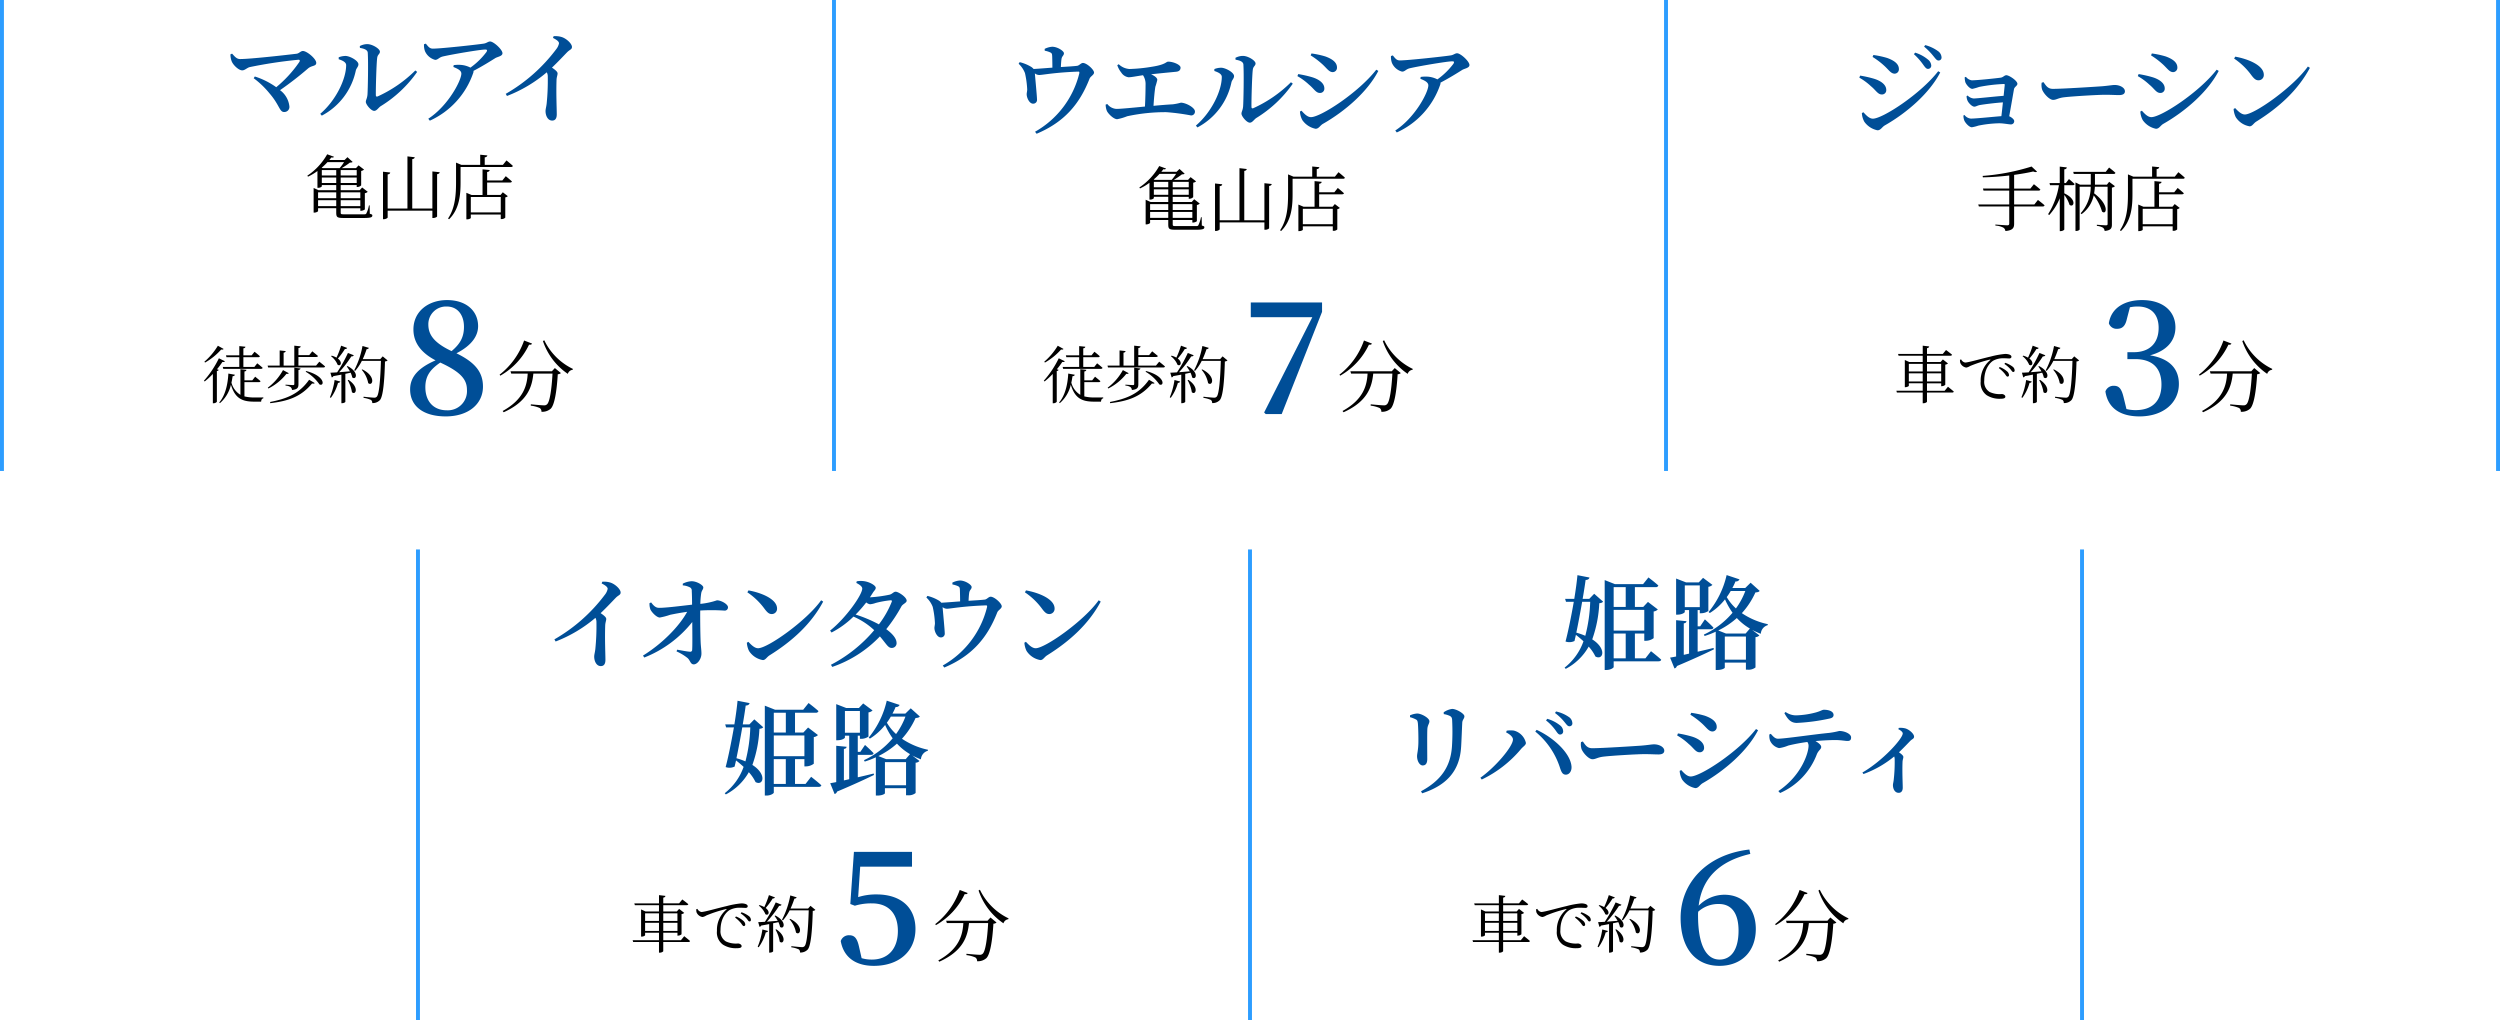 <svg xmlns="http://www.w3.org/2000/svg" width="637" height="260" viewBox="0 0 637 260">
  <g id="グループ_526" data-name="グループ 526" transform="translate(1249.5 -1868.75)">
    <g id="グループ_524" data-name="グループ 524" transform="translate(-530 140)">
      <path id="パス_6835" data-name="パス 6835" d="M0,0V120" transform="translate(-613 1868.75)" fill="none" stroke="#2d9dff" stroke-width="1"/>
      <path id="パス_6829" data-name="パス 6829" d="M0,0V120" transform="translate(-401 1868.75)" fill="none" stroke="#2d9dff" stroke-width="1"/>
      <path id="パス_6827" data-name="パス 6827" d="M0,0V120" transform="translate(-189 1868.75)" fill="none" stroke="#2d9dff" stroke-width="1"/>
      <path id="パス_6832" data-name="パス 6832" d="M3.872-4.3V-6.368H7.408V-4.3Zm3.536-4.48v1.936H3.872V-8.784Zm4.7,0v1.936H8.5V-8.784ZM8.5-4.3V-6.368h3.616V-4.3Zm4.5,2.368H8.5v-1.9h3.616V-3.1h.16a1.377,1.377,0,0,0,.88-.352V-8.592a1.2,1.2,0,0,0,.688-.3l-1.3-1.024-.592.656H8.5v-1.6h5.952c.224,0,.384-.08.432-.256-.592-.512-1.536-1.2-1.536-1.2l-.816.992H8.5v-1.456c.384-.064.512-.224.56-.448l-1.648-.192v2.1H1.12l.144.464H7.408v1.6H3.984L2.848-9.776v6.928h.176c.416,0,.848-.256.848-.352v-.64H7.408v1.9H.7l.128.464H7.408v2.72h.224c.4,0,.864-.256.864-.4v-2.32h6.416c.224,0,.368-.08.416-.256C14.752-2.24,13.84-2.96,13.84-2.96Zm3.9-7.888a3.925,3.925,0,0,0,.064.736A1.985,1.985,0,0,0,18.5-7.84a2.686,2.686,0,0,0,.976-.4A33.79,33.79,0,0,1,24.5-9.872c.176-.048.192.048.08.144a6.706,6.706,0,0,0-2.4,5.424A3.818,3.818,0,0,0,23.712-.8a6.082,6.082,0,0,0,3.6.9c.72,0,1.152-.144,1.152-.528,0-.4-.528-.672-.912-.672a6.026,6.026,0,0,1-3.1-.528A3,3,0,0,1,23.088-4.5c0-3.2,1.6-4.688,2.32-5.12a5.371,5.371,0,0,1,2.688-.592c.592,0,1.072.048,1.376.048.352,0,.544-.192.544-.416s-.128-.4-.48-.56a3.257,3.257,0,0,0-1.136-.176,21.6,21.6,0,0,0-3.632.656c-2.64.608-5.728,1.536-6.56,1.536a1.427,1.427,0,0,1-1.008-.8ZM28.224-8.768a8.092,8.092,0,0,1,1.488,1.28c.336.4.5.768.752.768.24,0,.368-.144.368-.416a1.269,1.269,0,0,0-.592-.992,6.424,6.424,0,0,0-1.808-.928ZM26.8-7.712A9.052,9.052,0,0,1,28.272-6.32c.32.416.5.784.736.784a.371.371,0,0,0,.384-.416,1.336,1.336,0,0,0-.544-.96,6.082,6.082,0,0,0-1.824-1.072Zm8.624-5.712a23.9,23.9,0,0,1-1.184,3.056,5.01,5.01,0,0,0-1.232-.512l-.16.144a5.315,5.315,0,0,1,1.68,2.176c.768.512,1.344-.624.064-1.584a18.042,18.042,0,0,0,1.792-2.432.54.54,0,0,0,.576-.272ZM32.8-.128a11.7,11.7,0,0,0,1.824-3.808c.352-.016.512-.16.576-.352l-1.44-.384a18.036,18.036,0,0,1-1.2,4.4ZM37.088-4.64a8.824,8.824,0,0,1,1.088,3.072c.96.88,1.936-1.232-.864-3.136Zm-.224-3.472a11.777,11.777,0,0,1,.8,1.232c-.992.08-1.936.16-2.752.224a29.67,29.67,0,0,0,3.12-4.048.583.583,0,0,0,.624-.272l-1.5-.592A36.39,36.39,0,0,1,34.4-6.624c-.736.048-1.328.08-1.712.08l.336,1.2a.521.521,0,0,0,.416-.32c.736-.128,1.424-.256,2.048-.384v7.28h.16c.5,0,.848-.256.848-.352V-6.256q.72-.144,1.344-.288a5.484,5.484,0,0,1,.416,1.216c.992.784,1.872-1.3-1.2-2.9ZM46.016-10.7l-.624.7H40.928a24.006,24.006,0,0,0,.992-2.544.555.555,0,0,0,.576-.32l-1.632-.48a21.575,21.575,0,0,1-2.112,6.192l.24.16A12.086,12.086,0,0,0,40.7-9.552h4.864C45.424-4.864,45.12-1.008,44.5-.416a.823.823,0,0,1-.688.24c-.4,0-1.824-.144-2.672-.24l-.016.288a6.859,6.859,0,0,1,1.9.528.887.887,0,0,1,.32.8A2.489,2.489,0,0,0,45.312.432c.8-.944,1.152-4.8,1.28-9.84a.981.981,0,0,0,.672-.256ZM40.656-7.28A7.051,7.051,0,0,1,42.32-3.888c1.1.944,2.128-1.664-1.488-3.488Z" transform="translate(-559 1970.25)"/>
      <path id="パス_6830" data-name="パス 6830" d="M3.872-4.3V-6.368H7.408V-4.3Zm3.536-4.48v1.936H3.872V-8.784Zm4.7,0v1.936H8.5V-8.784ZM8.5-4.3V-6.368h3.616V-4.3Zm4.5,2.368H8.5v-1.9h3.616V-3.1h.16a1.377,1.377,0,0,0,.88-.352V-8.592a1.2,1.2,0,0,0,.688-.3l-1.3-1.024-.592.656H8.5v-1.6h5.952c.224,0,.384-.08.432-.256-.592-.512-1.536-1.2-1.536-1.2l-.816.992H8.5v-1.456c.384-.064.512-.224.56-.448l-1.648-.192v2.1H1.12l.144.464H7.408v1.6H3.984L2.848-9.776v6.928h.176c.416,0,.848-.256.848-.352v-.64H7.408v1.9H.7l.128.464H7.408v2.72h.224c.4,0,.864-.256.864-.4v-2.32h6.416c.224,0,.368-.08.416-.256C14.752-2.24,13.84-2.96,13.84-2.96Zm3.9-7.888a3.925,3.925,0,0,0,.064.736A1.985,1.985,0,0,0,18.5-7.84a2.686,2.686,0,0,0,.976-.4A33.79,33.79,0,0,1,24.5-9.872c.176-.048.192.048.08.144a6.706,6.706,0,0,0-2.4,5.424A3.818,3.818,0,0,0,23.712-.8a6.082,6.082,0,0,0,3.6.9c.72,0,1.152-.144,1.152-.528,0-.4-.528-.672-.912-.672a6.026,6.026,0,0,1-3.1-.528A3,3,0,0,1,23.088-4.5c0-3.2,1.6-4.688,2.32-5.12a5.371,5.371,0,0,1,2.688-.592c.592,0,1.072.048,1.376.048.352,0,.544-.192.544-.416s-.128-.4-.48-.56a3.257,3.257,0,0,0-1.136-.176,21.6,21.6,0,0,0-3.632.656c-2.64.608-5.728,1.536-6.56,1.536a1.427,1.427,0,0,1-1.008-.8ZM28.224-8.768a8.092,8.092,0,0,1,1.488,1.28c.336.4.5.768.752.768.24,0,.368-.144.368-.416a1.269,1.269,0,0,0-.592-.992,6.424,6.424,0,0,0-1.808-.928ZM26.8-7.712A9.052,9.052,0,0,1,28.272-6.32c.32.416.5.784.736.784a.371.371,0,0,0,.384-.416,1.336,1.336,0,0,0-.544-.96,6.082,6.082,0,0,0-1.824-1.072Zm8.624-5.712a23.9,23.9,0,0,1-1.184,3.056,5.01,5.01,0,0,0-1.232-.512l-.16.144a5.315,5.315,0,0,1,1.68,2.176c.768.512,1.344-.624.064-1.584a18.042,18.042,0,0,0,1.792-2.432.54.54,0,0,0,.576-.272ZM32.8-.128a11.7,11.7,0,0,0,1.824-3.808c.352-.016.512-.16.576-.352l-1.44-.384a18.036,18.036,0,0,1-1.2,4.4ZM37.088-4.64a8.824,8.824,0,0,1,1.088,3.072c.96.88,1.936-1.232-.864-3.136Zm-.224-3.472a11.777,11.777,0,0,1,.8,1.232c-.992.08-1.936.16-2.752.224a29.67,29.67,0,0,0,3.12-4.048.583.583,0,0,0,.624-.272l-1.5-.592A36.39,36.39,0,0,1,34.4-6.624c-.736.048-1.328.08-1.712.08l.336,1.2a.521.521,0,0,0,.416-.32c.736-.128,1.424-.256,2.048-.384v7.28h.16c.5,0,.848-.256.848-.352V-6.256q.72-.144,1.344-.288a5.484,5.484,0,0,1,.416,1.216c.992.784,1.872-1.3-1.2-2.9ZM46.016-10.7l-.624.7H40.928a24.006,24.006,0,0,0,.992-2.544.555.555,0,0,0,.576-.32l-1.632-.48a21.575,21.575,0,0,1-2.112,6.192l.24.16A12.086,12.086,0,0,0,40.7-9.552h4.864C45.424-4.864,45.12-1.008,44.5-.416a.823.823,0,0,1-.688.24c-.4,0-1.824-.144-2.672-.24l-.016.288a6.859,6.859,0,0,1,1.9.528.887.887,0,0,1,.32.8A2.489,2.489,0,0,0,45.312.432c.8-.944,1.152-4.8,1.28-9.84a.981.981,0,0,0,.672-.256ZM40.656-7.28A7.051,7.051,0,0,1,42.32-3.888c1.1.944,2.128-1.664-1.488-3.488Z" transform="translate(-345 1970.25)"/>
      <path id="パス_6833" data-name="パス 6833" d="M7.04-16.74A18.981,18.981,0,0,1,.8-8.04l.18.26a17.825,17.825,0,0,0,7.32-7.9c.5.06.68-.06.76-.28ZM14.12-8.9H3.58l.18.6h4.2c-.18,2.96-.98,6.54-6.38,9.52l.26.32C8-1.24,9.06-4.98,9.4-8.3h4.88c-.22,4-.7,7.24-1.4,7.82a1.018,1.018,0,0,1-.82.26c-.5,0-2.28-.16-3.3-.26l-.02.34a8.037,8.037,0,0,1,2.28.6,1.06,1.06,0,0,1,.44.96A3.246,3.246,0,0,0,13.82.64c.96-.92,1.54-4.38,1.8-8.78a1.309,1.309,0,0,0,.8-.3L14.88-9.72Zm-2.28-7.7a16.467,16.467,0,0,0,6.34,8.36,1.478,1.478,0,0,1,1.24-1.04l.06-.22a15.573,15.573,0,0,1-7.3-7.3Z" transform="translate(-482 1972.25)"/>
      <path id="パス_6831" data-name="パス 6831" d="M7.04-16.74A18.981,18.981,0,0,1,.8-8.04l.18.26a17.825,17.825,0,0,0,7.32-7.9c.5.06.68-.06.76-.28ZM14.12-8.9H3.58l.18.6h4.2c-.18,2.96-.98,6.54-6.38,9.52l.26.32C8-1.24,9.06-4.98,9.4-8.3h4.88c-.22,4-.7,7.24-1.4,7.82a1.018,1.018,0,0,1-.82.26c-.5,0-2.28-.16-3.3-.26l-.02.34a8.037,8.037,0,0,1,2.28.6,1.06,1.06,0,0,1,.44.96A3.246,3.246,0,0,0,13.82.64c.96-.92,1.54-4.38,1.8-8.78a1.309,1.309,0,0,0,.8-.3L14.88-9.72Zm-2.28-7.7a16.467,16.467,0,0,0,6.34,8.36,1.478,1.478,0,0,1,1.24-1.04l.06-.22a15.573,15.573,0,0,1-7.3-7.3Z" transform="translate(-268 1972.25)"/>
      <path id="パス_6843" data-name="パス 6843" d="M-57.2-19.838c.936.468,1.534.91,1.534,1.378a3.459,3.459,0,0,1-.7,1.482A42.389,42.389,0,0,1-69.238-5.59l.312.546a35.073,35.073,0,0,0,10.14-6.032,2.227,2.227,0,0,1,.26,1.066,58.9,58.9,0,0,1-.286,6.916c-.1.858-.286,1.4-.286,1.9,0,1.118.546,2.418,1.69,2.418.78,0,1.17-.546,1.17-1.586,0-1.43-.182-5.278-.052-8.892.052-.7.26-1.118.26-1.534,0-.442-.624-.936-1.43-1.482,1.586-1.508,2.886-2.912,3.822-3.874.728-.754,1.274-.728,1.274-1.4,0-.806-1.378-2.132-2.626-2.522a5.6,5.6,0,0,0-2.054-.208Zm20.67.494a4.644,4.644,0,0,1,1.69.442.911.911,0,0,1,.6.962c.052.884.078,2.392.078,3.51-2.782.312-6.552.806-8.372.806-.832.026-1.4-.494-2.054-1.378l-.416.182a4.205,4.205,0,0,0,.208,1.56c.286.7,1.586,2.106,2.418,2.106a17.843,17.843,0,0,0,2.652-.7c1.144-.234,2.626-.52,4.316-.754C-37.544-8.71-41.99-4.342-46.67-1.456l.338.494a29.335,29.335,0,0,0,12.22-9.048c.026,3.016.052,6.162-.026,7.1a.47.47,0,0,1-.572.468c-.806-.052-2.08-.312-3.25-.52l-.156.442a12.554,12.554,0,0,1,2.808,1.69c.7.624.728,1.612,1.586,1.612.91,0,1.95-1.352,1.95-2.756,0-.91-.156-1.742-.208-3.068-.078-1.95-.13-5.668-.1-7.9a49.084,49.084,0,0,1,6.188.026.826.826,0,0,0,.884-.858c0-.78-1.742-1.768-2.808-1.768a18.69,18.69,0,0,1-4.238.91,21.051,21.051,0,0,1,.208-2.6c.13-.91.546-1.014.546-1.612,0-.52-1.612-1.56-2.99-1.56a5.526,5.526,0,0,0-2.236.624Zm16.458,1.768a17.405,17.405,0,0,1,4.42,4.264c.676.884,1.118,1.274,1.794,1.274a1.339,1.339,0,0,0,1.352-1.4c0-2.418-3.978-4.03-7.28-4.628Zm2.73,14.248c-.91,0-1.794-.91-2.47-1.638l-.39.234a5.6,5.6,0,0,0,.546,2.08A5.231,5.231,0,0,0-16.12-.312c.676,0,.988-.754,1.69-1.2C-8.554-5.174-3.77-9.568-.754-15.21l-.52-.338C-4.992-10.322-14.9-3.328-17.342-3.328ZM16.692-15.106a23.9,23.9,0,0,1-3.25,5.694,34.567,34.567,0,0,0-5.928-2.5A32.888,32.888,0,0,0,10.218-15a2.02,2.02,0,0,0,.962.468,5.8,5.8,0,0,0,1.456-.338,24.466,24.466,0,0,1,3.77-.676C16.692-15.574,16.848-15.444,16.692-15.106Zm-9-4.862c.884.442,1.508.936,1.508,1.43,0,1.612-4.212,7.566-8.19,10.712l.364.494a22.916,22.916,0,0,0,5.59-4.056A18.2,18.2,0,0,1,12.246-7.93,36.2,36.2,0,0,1,1.222.884l.338.546A30.419,30.419,0,0,0,13.7-6.344c1.69,1.976,2.08,2.964,3.042,2.938a1.206,1.206,0,0,0,1.2-1.352c-.052-1.17-1.17-2.366-2.626-3.432a39.1,39.1,0,0,0,3.848-5.772c.338-.65,1.352-.91,1.352-1.482,0-.91-2.106-2.288-2.808-2.288-.52,0-.832.572-1.534.754a33.052,33.052,0,0,1-5.018.676l.7-1.092c.416-.676.78-.858.78-1.352,0-.6-1.69-1.56-3.146-1.69a5.854,5.854,0,0,0-1.69.052Zm24.492.39a6.191,6.191,0,0,1,1.43.442c.416.208.442.442.468.988.026.7.052,2,.052,2.886-1.508.1-3.3.26-4.784.338A2.857,2.857,0,0,0,28.5-15.6a10.292,10.292,0,0,0-2.7-1.066l-.26.416a6.4,6.4,0,0,1,1.612,2.366,23.706,23.706,0,0,1,.572,4.238c-.026.494-.156.936-.13,1.222.026.936.728,2.366,1.638,2.34a.96.96,0,0,0,.988-1.092c0-.754-.442-5.33-.546-6.63a1.813,1.813,0,0,0,1.118.416c.806,0,3.978-.65,9.828-.858.39-.026.442.078.364.494A23.482,23.482,0,0,1,29.718,1.066l.39.52C37.206-1.4,41.08-6.006,43.6-12.454c.234-.6,1.144-.962,1.144-1.56,0-.728-1.846-2.444-2.834-2.444-.494,0-.936.65-1.456.728-.988.13-2.652.208-4.16.312.026-.7.078-1.482.156-2,.1-.806.624-.91.624-1.508,0-.572-1.638-1.664-2.99-1.664a4.963,4.963,0,0,0-1.924.546Zm18.46,2a17.405,17.405,0,0,1,4.42,4.264c.676.884,1.118,1.274,1.794,1.274a1.339,1.339,0,0,0,1.352-1.4c0-2.418-3.978-4.03-7.28-4.628Zm2.73,14.248c-.91,0-1.794-.91-2.47-1.638l-.39.234a5.6,5.6,0,0,0,.546,2.08A5.231,5.231,0,0,0,54.6-.312c.676,0,.988-.754,1.69-1.2,5.876-3.666,10.66-8.06,13.676-13.7l-.52-.338C65.728-10.322,55.822-3.328,53.378-3.328Zm-72.7,20.17A38.632,38.632,0,0,1-20.566,25.5a17.891,17.891,0,0,0-2.288-.806c.494-2.366,1.04-5.252,1.482-7.852Zm-.234-.754h-1.69c.338-1.924.6-3.64.754-4.81.65-.026.91-.286.988-.624l-3.068-.6c-.13,1.456-.416,3.64-.806,6.032h-2.34l.234.754H-23.5c-.65,3.744-1.482,7.8-2.106,10.114a2.945,2.945,0,0,0,2.288-.13c.1-.468.234-.988.364-1.56.624.494,1.3,1.04,1.924,1.638a14.717,14.717,0,0,1-4.81,6.708l.286.312a14.324,14.324,0,0,0,5.85-5.668,10.591,10.591,0,0,1,1.716,2.522c1.95,1.066,2.99-1.95-.806-4.368A31.607,31.607,0,0,0-17,17.206c.546-.078.78-.156.962-.416l-2.262-2Zm6.214,8.84h3.068v6.318h-3.068ZM-10.27,13.1v5.044h-3.068V13.1Zm4.732,5.8v5.278h-7.8V18.9Zm.286,12.35H-7.93V24.928h2.392v1.846h.39a3.41,3.41,0,0,0,2-.676V19.312a1.936,1.936,0,0,0,1.066-.52L-4.6,16.868l-1.2,1.274H-7.93V13.1h5.3a.622.622,0,0,0,.676-.416c-.936-.858-2.522-2.054-2.522-2.054L-5.85,12.344H-13l-2.626-1.04V34.21h.39c1.17,0,1.9-.572,1.9-.754V32H-1.924c.364,0,.65-.13.7-.416-.988-.91-2.6-2.158-2.6-2.158ZM4.784,12.656H8.606v5.538H4.784ZM8.06,23.836h3.354c.364,0,.6-.13.676-.416-.78-.858-2.184-2.106-2.184-2.106l-1.2,1.768H8.06V18.948h.546v.806H8.97a3.334,3.334,0,0,0,1.82-.572V13.02a1.923,1.923,0,0,0,1.04-.494L9.438,10.732,8.346,11.9H5.122l-2.548-.988v9.2h.364c1.144,0,1.846-.52,1.846-.676v-.494H5.876v11.1l-1.352.312V22.328c.468-.052.65-.26.7-.546l-2.652-.26v9.256c-.624.13-1.144.208-1.534.286L2.158,33.82a.888.888,0,0,0,.624-.624c4.212-1.768,7.28-3.2,9.412-4.238l-.078-.364c-1.378.338-2.756.676-4.056.962Zm12.22,1.092H15.288l-1.976-.78a20.9,20.9,0,0,0,4.732-3.172,14.32,14.32,0,0,0,3.328,2.678Zm-5.3,6.656v-5.9h5.382v5.9Zm5.226-17.5a18.429,18.429,0,0,1-2.392,4.446,12.394,12.394,0,0,1-2.34-2.886,16.054,16.054,0,0,0,1.014-1.56Zm1.352-2.106-1.378,1.352H16.9a16.87,16.87,0,0,0,.806-1.69.939.939,0,0,0,1.014-.52L15.444,10.03a22.789,22.789,0,0,1-4.6,9.412l.312.26a15.256,15.256,0,0,0,3.874-3.484,18.9,18.9,0,0,0,1.924,3.406,21.321,21.321,0,0,1-7.306,5.564l.182.364a21.4,21.4,0,0,0,2.834-1.092v9.75h.39c1.2,0,1.924-.416,1.924-.6V32.338h5.382v1.794H20.8a2.789,2.789,0,0,0,2-.572V25.838a1.4,1.4,0,0,0,.988-.442l-1.846-1.4a21.731,21.731,0,0,0,2.21.988A2.419,2.419,0,0,1,25.9,22.8l.052-.26a18.7,18.7,0,0,1-6.63-2.808,19.9,19.9,0,0,0,3.458-5.278c.624-.052.884-.13,1.092-.39Z" transform="translate(-509 1897.25)" fill="#004e97"/>
      <path id="パス_6844" data-name="パス 6844" d="M-19.318-15.158A38.632,38.632,0,0,1-20.566-6.5a17.89,17.89,0,0,0-2.288-.806c.494-2.366,1.04-5.252,1.482-7.852Zm-.234-.754h-1.69c.338-1.924.6-3.64.754-4.81.65-.026.91-.286.988-.624l-3.068-.6c-.13,1.456-.416,3.64-.806,6.032h-2.34l.234.754H-23.5c-.65,3.744-1.482,7.8-2.106,10.114a2.945,2.945,0,0,0,2.288-.13c.1-.468.234-.988.364-1.56.624.494,1.3,1.04,1.924,1.638a14.717,14.717,0,0,1-4.81,6.708l.286.312a14.324,14.324,0,0,0,5.85-5.668,10.591,10.591,0,0,1,1.716,2.522C-16.042-.156-15-3.172-18.8-5.59A31.607,31.607,0,0,0-17-14.794c.546-.078.78-.156.962-.416l-2.262-2Zm6.214,8.84h3.068V-.754h-3.068ZM-10.27-18.9v5.044h-3.068V-18.9Zm4.732,5.8v5.278h-7.8V-13.1Zm.286,12.35H-7.93V-7.072h2.392v1.846h.39a3.41,3.41,0,0,0,2-.676v-6.786a1.936,1.936,0,0,0,1.066-.52L-4.6-15.132l-1.2,1.274H-7.93V-18.9h5.3a.622.622,0,0,0,.676-.416c-.936-.858-2.522-2.054-2.522-2.054L-5.85-19.656H-13l-2.626-1.04V2.21h.39c1.17,0,1.9-.572,1.9-.754V0H-1.924c.364,0,.65-.13.7-.416-.988-.91-2.6-2.158-2.6-2.158ZM4.784-19.344H8.606v5.538H4.784ZM8.06-8.164h3.354c.364,0,.6-.13.676-.416-.78-.858-2.184-2.106-2.184-2.106L8.71-8.918H8.06v-4.134h.546v.806H8.97a3.334,3.334,0,0,0,1.82-.572V-18.98a1.923,1.923,0,0,0,1.04-.494L9.438-21.268,8.346-20.1H5.122l-2.548-.988v9.2h.364c1.144,0,1.846-.52,1.846-.676v-.494H5.876v11.1l-1.352.312V-9.672c.468-.052.65-.26.7-.546l-2.652-.26v9.256c-.624.13-1.144.208-1.534.286L2.158,1.82A.888.888,0,0,0,2.782,1.2C6.994-.572,10.062-2,12.194-3.042l-.078-.364c-1.378.338-2.756.676-4.056.962ZM20.28-7.072H15.288l-1.976-.78a20.9,20.9,0,0,0,4.732-3.172,14.32,14.32,0,0,0,3.328,2.678Zm-5.3,6.656v-5.9h5.382v5.9Zm5.226-17.5a18.429,18.429,0,0,1-2.392,4.446,12.394,12.394,0,0,1-2.34-2.886,16.054,16.054,0,0,0,1.014-1.56Zm1.352-2.106-1.378,1.352H16.9a16.87,16.87,0,0,0,.806-1.69.939.939,0,0,0,1.014-.52L15.444-21.97a22.789,22.789,0,0,1-4.6,9.412l.312.26a15.256,15.256,0,0,0,3.874-3.484,18.9,18.9,0,0,0,1.924,3.406A21.321,21.321,0,0,1,9.646-6.812l.182.364A21.4,21.4,0,0,0,12.662-7.54V2.21h.39c1.2,0,1.924-.416,1.924-.6V.338h5.382V2.132H20.8a2.789,2.789,0,0,0,2-.572V-6.162A1.4,1.4,0,0,0,23.79-6.6l-1.846-1.4a21.73,21.73,0,0,0,2.21.988A2.419,2.419,0,0,1,25.9-9.2l.052-.26a18.7,18.7,0,0,1-6.63-2.808,19.9,19.9,0,0,0,3.458-5.278c.624-.052.884-.13,1.092-.39Zm-73.762,41.8c.1-1.586.208-4.6.286-6.136.052-.806.546-1.014.546-1.638,0-.676-2.054-1.872-3.12-1.872a4.942,4.942,0,0,0-2.158.858l.026.468a5.59,5.59,0,0,1,1.56.468c.494.286.546.6.572,1.144a57.974,57.974,0,0,1-.052,6.682c-.364,5.226-2.912,8.684-7.878,11.362l.286.52C-55.952,31.636-52.546,27.944-52.208,21.782Zm-11.57-6.994c.39.208.468.416.546.988.1,1.014.156,3.666.13,4.914-.026,1.95-.338,2.808-.338,3.484,0,1.274.676,2.366,1.43,2.366.7,0,1.17-.442,1.17-1.664,0-1.456-.052-6.526.026-7.644.078-1.014.52-1.352.52-1.95,0-.832-2.054-1.976-3.12-1.976a5.382,5.382,0,0,0-1.82.468v.468A7.142,7.142,0,0,1-63.778,14.788Zm36.764,3.874a.771.771,0,0,0,.806-.832,1.958,1.958,0,0,0-.806-1.508,9.232,9.232,0,0,0-3.25-1.664l-.312.416a12.034,12.034,0,0,1,2.392,2.47C-27.716,18.194-27.43,18.662-27.014,18.662Zm2.392-2.106a.713.713,0,0,0,.754-.806,1.982,1.982,0,0,0-.936-1.586,8.976,8.976,0,0,0-3.224-1.378l-.26.39A12.884,12.884,0,0,1-25.9,15.438C-25.376,16.062-25.09,16.556-24.622,16.556ZM-39,19.91c0,1.82-4.524,7.1-8.294,9.75l.338.468a29.879,29.879,0,0,0,10.01-7.774c.546-.65,1.248-.988,1.248-1.56a4.2,4.2,0,0,0-3.094-3.146,6.783,6.783,0,0,0-1.794.026l-.156.442C-39.884,18.532-39,19.234-39,19.91Zm14.924,6.916c-.26-3.51-4.758-7.488-8.892-9.36l-.338.442a19.609,19.609,0,0,1,6.24,9.074c.39,1.2.676,1.924,1.586,1.9C-24.622,28.854-24,27.97-24.076,26.826Zm2.418-6.24a4.059,4.059,0,0,0,.13,1.768c.442,1.092,1.872,2.6,2.782,2.6.884,0,1.222-.494,2.938-.676,1.976-.234,8.424-.624,10.244-.624,1.742,0,2.652.078,3.64.078s1.482-.338,1.482-.962c0-.936-1.3-1.612-2.6-1.612-.65,0-1.638.208-3.38.338-1.43.1-9.8.65-12.376.65-1.274,0-1.716-.754-2.392-1.716ZM8.97,15.672c1.378,1.2,1.872,2.21,2.886,2.21a1.112,1.112,0,0,0,1.066-1.17c0-1.326-1.2-2.184-2.99-2.834a23.451,23.451,0,0,0-3.51-.754l-.208.494A19.753,19.753,0,0,1,8.97,15.672ZM6.292,29.348c-.962,0-1.794-.962-2.418-1.638l-.39.208a5.079,5.079,0,0,0,.624,2.21,5.412,5.412,0,0,0,3.354,2.184c.806,0,1.118-.78,1.82-1.222,5.72-3.25,11.44-8.242,14.17-13.52l-.52-.312C18.408,23.082,8.762,29.348,6.292,29.348ZM5.8,21.08c1.274,1.04,1.742,2.106,2.782,2.106A1.084,1.084,0,0,0,9.7,22.016c0-1.352-1.43-2.34-3.172-2.86a28.47,28.47,0,0,0-3.484-.78l-.208.52A15.525,15.525,0,0,1,5.8,21.08ZM30.16,13.2c.884,1.638,1.69,2.5,3.172,2.5a49.577,49.577,0,0,0,8.242-1.092c.832-.156,1.118-.468,1.118-.936,0-.832-1.014-1.326-2.47-1.326-.442,0-.806.364-2.21.728a21.724,21.724,0,0,1-4.836.7,4.567,4.567,0,0,1-2.7-.858Zm-3.822,5.434a3.927,3.927,0,0,0,.156,1.534,3.31,3.31,0,0,0,2.314,1.95,9.414,9.414,0,0,0,2.34-.65,45.3,45.3,0,0,1,4.862-.91,1.621,1.621,0,0,1,.312.962c0,1.768-1.768,7.566-7.7,11.544l.442.494a17.559,17.559,0,0,0,9.36-9.854c.442-1.066,1.118-1.274,1.118-1.872,0-.494-.624-1.014-1.456-1.508,2.028-.182,3.874-.26,5.044-.26,1.4,0,2.574.234,3.094.234.65,0,.936-.234.936-.91,0-.91-1.638-1.638-3.016-1.638a20.811,20.811,0,0,1-2.6.494c-4.056.39-11.258,1.482-13.026,1.482-.728,0-1.222-.572-1.82-1.248ZM59.2,17.31c.52.234,1.118.676,1.118,1.066,0,1.352-5.2,7.046-10.27,9.958l.26.39a26.413,26.413,0,0,0,7.826-4.472,2.023,2.023,0,0,1,.13.728,39.629,39.629,0,0,1-.234,5.1c-.052.65-.208,1.092-.208,1.456,0,.962.468,1.976,1.456,1.976.7,0,1.04-.52,1.04-1.326,0-1.04-.156-3.874-.052-6.578.026-.546.208-.91.208-1.222,0-.364-.494-.754-1.118-1.2,1.17-1.118,2.158-2.158,2.86-2.886.546-.546.988-.546.988-1.118,0-.676-1.17-1.768-2.21-2.08a4.785,4.785,0,0,0-1.69-.13Z" transform="translate(-295 1897.25)" fill="#004e97"/>
      <path id="パス_6834" data-name="パス 6834" d="M6.68-24.68h13.2v-3.76H5.08L4.16-15.16l1.16.44a14.36,14.36,0,0,1,4.36-.6c4.04,0,6.6,2.4,6.6,7.04C16.28-3.8,13.84-1,9.64-1a9.077,9.077,0,0,1-2.6-.36l-.68-3C5.88-6.48,5.2-7.2,3.88-7.2A2.181,2.181,0,0,0,1.72-5.72C2.44-1.64,5.44.6,10.16.6c6.32,0,10.6-3.64,10.6-9.4,0-5.64-3.92-8.8-9.88-8.8a15.14,15.14,0,0,0-4.72.68Z" transform="translate(-507 1974.25)" fill="#004e97"/>
      <path id="パス_6828" data-name="パス 6828" d="M11.64-1C8.28-1,6.16-4.64,6.16-12.24a7.708,7.708,0,0,1,.04-.96,7.646,7.646,0,0,1,5.28-1.96c3.08,0,5,2.16,5,6.8C16.48-3.36,14.48-1,11.64-1Zm7.6-28.04C8.28-27.8,1.72-20.44,1.72-11.64,1.72-3.92,5.48.6,11.6.6c5.52,0,9.28-3.56,9.28-9.4,0-5.2-3.16-8.72-8-8.72a9.181,9.181,0,0,0-6.56,2.8c.8-6.8,5.04-11.32,13.16-13.2Z" transform="translate(-293 1974.25)" fill="#004e97"/>
    </g>
    <g id="グループ_525" data-name="グループ 525">
      <path id="パス_6847" data-name="パス 6847" d="M0,0V120" transform="translate(-1037 1868.75)" fill="none" stroke="#2d9dff" stroke-width="1"/>
      <path id="パス_6855" data-name="パス 6855" d="M0,0V120" transform="translate(-1249 1868.75)" fill="none" stroke="#2d9dff" stroke-width="1"/>
      <path id="パス_6839" data-name="パス 6839" d="M0,0V120" transform="translate(-825 1868.75)" fill="none" stroke="#2d9dff" stroke-width="1"/>
      <path id="パス_6849" data-name="パス 6849" d="M-23.454-1.98V-3.492h4.626V-1.98Zm4.626-3.51V-4h-4.626V-5.49Zm6.138,0V-4h-5V-5.49Zm-5,3.51V-3.492h5V-1.98ZM-22.5-7.866v-1.4h3.672v1.4Zm5.67-5.328a11.593,11.593,0,0,1-1.134,1.53h-4.32l-.252-.108a13.9,13.9,0,0,0,1.476-1.422ZM-22.5-11.16h3.672v1.368H-22.5Zm8.892,0v1.368h-4.086V-11.16Zm-4.086,3.294v-1.4h4.086v1.4Zm7.38,5.706h-.18a7.681,7.681,0,0,1-.684,2.088c-.126.18-.342.18-.666.18H-16.7c-.936,0-.99-.018-.99-.522V-1.44h5v.648h.18c.378,0,.954-.252.972-.378v-4.1a1.341,1.341,0,0,0,.738-.36l-1.422-1.1-.63.7h-4.842V-7.344h4.086v.486h.18a1.388,1.388,0,0,0,.954-.414v-3.672a1.565,1.565,0,0,0,.738-.342l-1.4-1.08-.648.7h-3.636a21.627,21.627,0,0,0,2.07-1.4c.342-.018.576-.036.7-.18l-1.314-1.206-.738.72h-3.888a7.908,7.908,0,0,0,.5-.648c.45.072.594,0,.684-.18l-1.728-.63A15.9,15.9,0,0,1-26.19-9.738l.162.252a13.34,13.34,0,0,0,2.412-1.44v4.284h.18c.558,0,.936-.288.936-.4v-.306h3.672V-6.03h-4.5l-1.26-.576V-.324h.18c.468,0,.954-.27.954-.4v-.72h4.626V-.414c0,1.332.216,1.458,2.16,1.458h4.716C-9.99,1.044-9.63.864-9.63.4c0-.2-.072-.27-.648-.432ZM5.67-10.818v9.45H.54V-13.95c.432-.072.594-.234.63-.486l-1.854-.216V-1.368h-5.04v-8.694c.468-.054.612-.234.648-.486l-1.836-.2V1.35h.234c.45,0,.954-.288.954-.45V-.828H5.67V1.044H5.9c.468,0,.972-.27.972-.414V-10.116c.468-.072.612-.252.666-.5ZM23.094-4.3V-.378H15.462V-4.3Zm.4-4.212H19.62v-2.16c.45-.072.612-.252.648-.5l-1.818-.18v6.534H15.66l-1.332-.558V1.386h.18c.576,0,.954-.252.954-.36V.162h7.632V1.314h.162a1.312,1.312,0,0,0,.99-.36V-4.212a1.136,1.136,0,0,0,.648-.306l-1.278-.99-.576.684H19.62V-7.992h5.832q.405,0,.486-.27c-.612-.576-1.566-1.35-1.566-1.35Zm.144-3.978H19.008V-14.4c.45-.072.63-.252.666-.5l-1.818-.18v2.592H13.068L11.7-13.068v4.986c0,3.186-.216,6.552-2.034,9.252l.252.2C12.654-1.3,12.852-5.13,12.852-8.1v-3.852h12.87c.252,0,.414-.09.45-.288-.612-.576-1.62-1.386-1.62-1.386Z" transform="translate(-1145 1923.25)"/>
      <path id="パス_6845" data-name="パス 6845" d="M-23.454-1.98V-3.492h4.626V-1.98Zm4.626-3.51V-4h-4.626V-5.49Zm6.138,0V-4h-5V-5.49Zm-5,3.51V-3.492h5V-1.98ZM-22.5-7.866v-1.4h3.672v1.4Zm5.67-5.328a11.593,11.593,0,0,1-1.134,1.53h-4.32l-.252-.108a13.9,13.9,0,0,0,1.476-1.422ZM-22.5-11.16h3.672v1.368H-22.5Zm8.892,0v1.368h-4.086V-11.16Zm-4.086,3.294v-1.4h4.086v1.4Zm7.38,5.706h-.18a7.681,7.681,0,0,1-.684,2.088c-.126.18-.342.18-.666.18H-16.7c-.936,0-.99-.018-.99-.522V-1.44h5v.648h.18c.378,0,.954-.252.972-.378v-4.1a1.341,1.341,0,0,0,.738-.36l-1.422-1.1-.63.7h-4.842V-7.344h4.086v.486h.18a1.388,1.388,0,0,0,.954-.414v-3.672a1.565,1.565,0,0,0,.738-.342l-1.4-1.08-.648.7h-3.636a21.627,21.627,0,0,0,2.07-1.4c.342-.018.576-.036.7-.18l-1.314-1.206-.738.72h-3.888a7.908,7.908,0,0,0,.5-.648c.45.072.594,0,.684-.18l-1.728-.63A15.9,15.9,0,0,1-26.19-9.738l.162.252a13.34,13.34,0,0,0,2.412-1.44v4.284h.18c.558,0,.936-.288.936-.4v-.306h3.672V-6.03h-4.5l-1.26-.576V-.324h.18c.468,0,.954-.27.954-.4v-.72h4.626V-.414c0,1.332.216,1.458,2.16,1.458h4.716C-9.99,1.044-9.63.864-9.63.4c0-.2-.072-.27-.648-.432ZM5.67-10.818v9.45H.54V-13.95c.432-.072.594-.234.63-.486l-1.854-.216V-1.368h-5.04v-8.694c.468-.054.612-.234.648-.486l-1.836-.2V1.35h.234c.45,0,.954-.288.954-.45V-.828H5.67V1.044H5.9c.468,0,.972-.27.972-.414V-10.116c.468-.072.612-.252.666-.5ZM23.094-4.3V-.378H15.462V-4.3Zm.4-4.212H19.62v-2.16c.45-.072.612-.252.648-.5l-1.818-.18v6.534H15.66l-1.332-.558V1.386h.18c.576,0,.954-.252.954-.36V.162h7.632V1.314h.162a1.312,1.312,0,0,0,.99-.36V-4.212a1.136,1.136,0,0,0,.648-.306l-1.278-.99-.576.684H19.62V-7.992h5.832q.405,0,.486-.27c-.612-.576-1.566-1.35-1.566-1.35Zm.144-3.978H19.008V-14.4c.45-.072.63-.252.666-.5l-1.818-.18v2.592H13.068L11.7-13.068v4.986c0,3.186-.216,6.552-2.034,9.252l.252.2C12.654-1.3,12.852-5.13,12.852-8.1v-3.852h12.87c.252,0,.414-.09.45-.288-.612-.576-1.62-1.386-1.62-1.386Z" transform="translate(-933 1926.25)"/>
      <path id="パス_6846" data-name="パス 6846" d="M-12.15-5.4H-17.3V-8.928h6.21c.252,0,.432-.09.468-.288-.63-.558-1.638-1.35-1.638-1.35l-.9,1.116H-17.3v-3.492c1.818-.252,3.492-.54,4.86-.864.486.2.81.2.972.036l-1.386-1.3a55,55,0,0,1-12.474,2.394l.072.36c2.232-.036,4.554-.216,6.714-.468v3.33h-6.7l.144.522h6.552V-5.4h-7.9l.162.5h7.74V-.558c0,.324-.126.468-.522.468-.5,0-3.006-.2-3.006-.2v.27A4.927,4.927,0,0,1-20.052.5a1.1,1.1,0,0,1,.522.864C-17.568,1.206-17.3.486-17.3-.486V-4.9h7.29a.431.431,0,0,0,.468-.288c-.63-.576-1.692-1.368-1.692-1.368Zm8.028-5.454h-.4v-3.492c.468-.072.612-.234.648-.5l-1.8-.2v4.194H-8.28l.126.54h2.268A19.448,19.448,0,0,1-8.64-2.934l.27.234a14.379,14.379,0,0,0,2.7-4.284v8.37h.252c.414,0,.9-.27.9-.432V-7.83A7.941,7.941,0,0,1-3.186-5.31c1.062.828,2.052-1.332-1.332-2.934v-2.07H-2.34a.422.422,0,0,0,.45-.288c-.54-.54-1.44-1.278-1.44-1.278Zm7.416-2.322H8.046a.431.431,0,0,0,.468-.288c-.612-.576-1.62-1.35-1.62-1.35L6.03-13.7H-2.232l.126.522H2.232v2.736H-.5l-1.17-.576V1.35h.18c.5,0,.882-.27.882-.414V-9.918H2.214A10.012,10.012,0,0,1-.342-3.168l.216.234a7.887,7.887,0,0,0,3.1-4.788A12.189,12.189,0,0,1,5.094-3.6c1.152,1.008,1.98-1.638-2.016-4.644a14.087,14.087,0,0,0,.2-1.674h3.24v9.45c0,.27-.108.378-.45.378C5.688-.09,3.78-.234,3.78-.234V.054A3.724,3.724,0,0,1,5.346.522a1.154,1.154,0,0,1,.414.828C7.434,1.188,7.614.594,7.614-.324V-9.7a1.294,1.294,0,0,0,.774-.36L6.912-11.178l-.576.738H3.294v-2.736ZM23.094-4.3V-.378H15.462V-4.3Zm.4-4.212H19.62v-2.16c.45-.072.612-.252.648-.5l-1.818-.18v6.534H15.66l-1.332-.558V1.386h.18c.576,0,.954-.252.954-.36V.162h7.632V1.314h.162a1.312,1.312,0,0,0,.99-.36V-4.212a1.136,1.136,0,0,0,.648-.306l-1.278-.99-.576.684H19.62V-7.992h5.832q.405,0,.486-.27c-.612-.576-1.566-1.35-1.566-1.35Zm.144-3.978H19.008V-14.4c.45-.072.63-.252.666-.5l-1.818-.18v2.592H13.068L11.7-13.068v4.986c0,3.186-.216,6.552-2.034,9.252l.252.2C12.654-1.3,12.852-5.13,12.852-8.1v-3.852h12.87c.252,0,.414-.09.45-.288-.612-.576-1.62-1.386-1.62-1.386Z" transform="translate(-719 1926.25)"/>
      <path id="パス_6851" data-name="パス 6851" d="M6.208-10.48H9.472V-8H5.264l.128.48h9.616c.224,0,.368-.08.416-.256-.528-.5-1.376-1.152-1.376-1.152L13.312-8h-2.8v-2.48H14.3c.224,0,.368-.08.416-.256-.528-.5-1.36-1.136-1.36-1.136l-.736.912H10.512v-1.776c.352-.064.5-.208.528-.416l-1.568-.16v2.352H6.08ZM4.016-13.408a16.915,16.915,0,0,1-3.44,4.08l.176.208a16.2,16.2,0,0,0,4.112-3.328c.352.08.512.016.608-.144Zm.256,3.2A24.651,24.651,0,0,1,.464-4.5L.656-4.3a19.454,19.454,0,0,0,2.08-1.92V1.248h.192A1.111,1.111,0,0,0,3.76.88V-6.96a.6.6,0,0,0,.48-.288l-.448-.176A18.28,18.28,0,0,0,5.168-9.28c.384.064.544,0,.64-.176Zm6.512,6.08h3.664c.224,0,.384-.08.432-.256-.528-.464-1.36-1.136-1.36-1.136l-.736.928h-2V-6.848c.352-.048.48-.208.512-.416L9.76-7.424V-.9A5.183,5.183,0,0,1,7.472-4c.128-.56.224-1.12.3-1.648.352-.016.528-.144.576-.368l-1.664-.3c-.112,2.512-.72,5.52-2.32,7.36l.176.176a8.823,8.823,0,0,0,2.8-4.7c1.024,3.424,2.8,4.32,5.888,4.32H15.04c.016-.432.192-.784.56-.848V-.24c-.624.016-1.728.016-2.256.016A10.214,10.214,0,0,1,10.784-.5ZM20.608-7.2a13.982,13.982,0,0,1-3.872,4.48l.144.208a13.512,13.512,0,0,0,4.608-3.744c.368.064.512-.016.592-.16Zm.64,3.952a2.561,2.561,0,0,1,1.3.384,1.044,1.044,0,0,1,.352.736c1.456-.144,1.648-.656,1.648-1.488V-7.232c.336-.064.48-.16.528-.384l-1.584-.176V-3.68c0,.224-.08.3-.336.3-.32,0-1.9-.112-1.9-.112Zm-3.872,4.48C21.824.7,25.12-.32,28.016-3.792c.4.08.576.048.672-.112l-1.424-.832C24.672-1.056,21.44.112,17.312.928Zm9.008-8.016A10.77,10.77,0,0,1,29.9-3.552c1.3.608,1.584-2.112-3.376-3.408ZM29.04-8.352h-4.5v-2.192h4.544c.224,0,.4-.08.432-.256-.56-.48-1.44-1.184-1.44-1.184l-.784.976H24.544v-1.808c.384-.048.544-.208.576-.432l-1.632-.176v5.072h-2.72v-3.28c.352-.064.5-.208.528-.416l-1.536-.16v3.856H16.688l.128.48H30.9c.24,0,.384-.08.432-.256-.56-.512-1.472-1.216-1.472-1.216Zm6.384-5.072a23.9,23.9,0,0,1-1.184,3.056,5.01,5.01,0,0,0-1.232-.512l-.16.144a5.315,5.315,0,0,1,1.68,2.176c.768.512,1.344-.624.064-1.584a18.042,18.042,0,0,0,1.792-2.432.54.54,0,0,0,.576-.272ZM32.8-.128a11.7,11.7,0,0,0,1.824-3.808c.352-.016.512-.16.576-.352l-1.44-.384a18.036,18.036,0,0,1-1.2,4.4ZM37.088-4.64a8.824,8.824,0,0,1,1.088,3.072c.96.88,1.936-1.232-.864-3.136Zm-.224-3.472a11.777,11.777,0,0,1,.8,1.232c-.992.08-1.936.16-2.752.224a29.67,29.67,0,0,0,3.12-4.048.583.583,0,0,0,.624-.272l-1.5-.592A36.39,36.39,0,0,1,34.4-6.624c-.736.048-1.328.08-1.712.08l.336,1.2a.521.521,0,0,0,.416-.32c.736-.128,1.424-.256,2.048-.384v7.28h.16c.5,0,.848-.256.848-.352V-6.256q.72-.144,1.344-.288a5.484,5.484,0,0,1,.416,1.216c.992.784,1.872-1.3-1.2-2.9ZM46.016-10.7l-.624.7H40.928a24.006,24.006,0,0,0,.992-2.544.555.555,0,0,0,.576-.32l-1.632-.48a21.575,21.575,0,0,1-2.112,6.192l.24.16A12.086,12.086,0,0,0,40.7-9.552h4.864C45.424-4.864,45.12-1.008,44.5-.416a.823.823,0,0,1-.688.24c-.4,0-1.824-.144-2.672-.24l-.016.288a6.859,6.859,0,0,1,1.9.528.887.887,0,0,1,.32.8A2.489,2.489,0,0,0,45.312.432c.8-.944,1.152-4.8,1.28-9.84a.981.981,0,0,0,.672-.256ZM40.656-7.28A7.051,7.051,0,0,1,42.32-3.888c1.1.944,2.128-1.664-1.488-3.488Z" transform="translate(-1198 1970.25)"/>
      <path id="パス_6842" data-name="パス 6842" d="M6.208-10.48H9.472V-8H5.264l.128.48h9.616c.224,0,.368-.08.416-.256-.528-.5-1.376-1.152-1.376-1.152L13.312-8h-2.8v-2.48H14.3c.224,0,.368-.08.416-.256-.528-.5-1.36-1.136-1.36-1.136l-.736.912H10.512v-1.776c.352-.064.5-.208.528-.416l-1.568-.16v2.352H6.08ZM4.016-13.408a16.915,16.915,0,0,1-3.44,4.08l.176.208a16.2,16.2,0,0,0,4.112-3.328c.352.08.512.016.608-.144Zm.256,3.2A24.651,24.651,0,0,1,.464-4.5L.656-4.3a19.454,19.454,0,0,0,2.08-1.92V1.248h.192A1.111,1.111,0,0,0,3.76.88V-6.96a.6.6,0,0,0,.48-.288l-.448-.176A18.28,18.28,0,0,0,5.168-9.28c.384.064.544,0,.64-.176Zm6.512,6.08h3.664c.224,0,.384-.08.432-.256-.528-.464-1.36-1.136-1.36-1.136l-.736.928h-2V-6.848c.352-.048.48-.208.512-.416L9.76-7.424V-.9A5.183,5.183,0,0,1,7.472-4c.128-.56.224-1.12.3-1.648.352-.016.528-.144.576-.368l-1.664-.3c-.112,2.512-.72,5.52-2.32,7.36l.176.176a8.823,8.823,0,0,0,2.8-4.7c1.024,3.424,2.8,4.32,5.888,4.32H15.04c.016-.432.192-.784.56-.848V-.24c-.624.016-1.728.016-2.256.016A10.214,10.214,0,0,1,10.784-.5ZM20.608-7.2a13.982,13.982,0,0,1-3.872,4.48l.144.208a13.512,13.512,0,0,0,4.608-3.744c.368.064.512-.016.592-.16Zm.64,3.952a2.561,2.561,0,0,1,1.3.384,1.044,1.044,0,0,1,.352.736c1.456-.144,1.648-.656,1.648-1.488V-7.232c.336-.064.48-.16.528-.384l-1.584-.176V-3.68c0,.224-.08.3-.336.3-.32,0-1.9-.112-1.9-.112Zm-3.872,4.48C21.824.7,25.12-.32,28.016-3.792c.4.08.576.048.672-.112l-1.424-.832C24.672-1.056,21.44.112,17.312.928Zm9.008-8.016A10.77,10.77,0,0,1,29.9-3.552c1.3.608,1.584-2.112-3.376-3.408ZM29.04-8.352h-4.5v-2.192h4.544c.224,0,.4-.08.432-.256-.56-.48-1.44-1.184-1.44-1.184l-.784.976H24.544v-1.808c.384-.048.544-.208.576-.432l-1.632-.176v5.072h-2.72v-3.28c.352-.064.5-.208.528-.416l-1.536-.16v3.856H16.688l.128.48H30.9c.24,0,.384-.08.432-.256-.56-.512-1.472-1.216-1.472-1.216Zm6.384-5.072a23.9,23.9,0,0,1-1.184,3.056,5.01,5.01,0,0,0-1.232-.512l-.16.144a5.315,5.315,0,0,1,1.68,2.176c.768.512,1.344-.624.064-1.584a18.042,18.042,0,0,0,1.792-2.432.54.54,0,0,0,.576-.272ZM32.8-.128a11.7,11.7,0,0,0,1.824-3.808c.352-.016.512-.16.576-.352l-1.44-.384a18.036,18.036,0,0,1-1.2,4.4ZM37.088-4.64a8.824,8.824,0,0,1,1.088,3.072c.96.88,1.936-1.232-.864-3.136Zm-.224-3.472a11.777,11.777,0,0,1,.8,1.232c-.992.08-1.936.16-2.752.224a29.67,29.67,0,0,0,3.12-4.048.583.583,0,0,0,.624-.272l-1.5-.592A36.39,36.39,0,0,1,34.4-6.624c-.736.048-1.328.08-1.712.08l.336,1.2a.521.521,0,0,0,.416-.32c.736-.128,1.424-.256,2.048-.384v7.28h.16c.5,0,.848-.256.848-.352V-6.256q.72-.144,1.344-.288a5.484,5.484,0,0,1,.416,1.216c.992.784,1.872-1.3-1.2-2.9ZM46.016-10.7l-.624.7H40.928a24.006,24.006,0,0,0,.992-2.544.555.555,0,0,0,.576-.32l-1.632-.48a21.575,21.575,0,0,1-2.112,6.192l.24.16A12.086,12.086,0,0,0,40.7-9.552h4.864C45.424-4.864,45.12-1.008,44.5-.416a.823.823,0,0,1-.688.24c-.4,0-1.824-.144-2.672-.24l-.016.288a6.859,6.859,0,0,1,1.9.528.887.887,0,0,1,.32.8A2.489,2.489,0,0,0,45.312.432c.8-.944,1.152-4.8,1.28-9.84a.981.981,0,0,0,.672-.256ZM40.656-7.28A7.051,7.051,0,0,1,42.32-3.888c1.1.944,2.128-1.664-1.488-3.488Z" transform="translate(-984 1970.25)"/>
      <path id="パス_6836" data-name="パス 6836" d="M3.872-4.3V-6.368H7.408V-4.3Zm3.536-4.48v1.936H3.872V-8.784Zm4.7,0v1.936H8.5V-8.784ZM8.5-4.3V-6.368h3.616V-4.3Zm4.5,2.368H8.5v-1.9h3.616V-3.1h.16a1.377,1.377,0,0,0,.88-.352V-8.592a1.2,1.2,0,0,0,.688-.3l-1.3-1.024-.592.656H8.5v-1.6h5.952c.224,0,.384-.08.432-.256-.592-.512-1.536-1.2-1.536-1.2l-.816.992H8.5v-1.456c.384-.064.512-.224.56-.448l-1.648-.192v2.1H1.12l.144.464H7.408v1.6H3.984L2.848-9.776v6.928h.176c.416,0,.848-.256.848-.352v-.64H7.408v1.9H.7l.128.464H7.408v2.72h.224c.4,0,.864-.256.864-.4v-2.32h6.416c.224,0,.368-.08.416-.256C14.752-2.24,13.84-2.96,13.84-2.96Zm3.9-7.888a3.925,3.925,0,0,0,.064.736A1.985,1.985,0,0,0,18.5-7.84a2.686,2.686,0,0,0,.976-.4A33.79,33.79,0,0,1,24.5-9.872c.176-.048.192.048.08.144a6.706,6.706,0,0,0-2.4,5.424A3.818,3.818,0,0,0,23.712-.8a6.082,6.082,0,0,0,3.6.9c.72,0,1.152-.144,1.152-.528,0-.4-.528-.672-.912-.672a6.026,6.026,0,0,1-3.1-.528A3,3,0,0,1,23.088-4.5c0-3.2,1.6-4.688,2.32-5.12a5.371,5.371,0,0,1,2.688-.592c.592,0,1.072.048,1.376.048.352,0,.544-.192.544-.416s-.128-.4-.48-.56a3.257,3.257,0,0,0-1.136-.176,21.6,21.6,0,0,0-3.632.656c-2.64.608-5.728,1.536-6.56,1.536a1.427,1.427,0,0,1-1.008-.8ZM28.224-8.768a8.092,8.092,0,0,1,1.488,1.28c.336.4.5.768.752.768.24,0,.368-.144.368-.416a1.269,1.269,0,0,0-.592-.992,6.424,6.424,0,0,0-1.808-.928ZM26.8-7.712A9.052,9.052,0,0,1,28.272-6.32c.32.416.5.784.736.784a.371.371,0,0,0,.384-.416,1.336,1.336,0,0,0-.544-.96,6.082,6.082,0,0,0-1.824-1.072Zm8.624-5.712a23.9,23.9,0,0,1-1.184,3.056,5.01,5.01,0,0,0-1.232-.512l-.16.144a5.315,5.315,0,0,1,1.68,2.176c.768.512,1.344-.624.064-1.584a18.042,18.042,0,0,0,1.792-2.432.54.54,0,0,0,.576-.272ZM32.8-.128a11.7,11.7,0,0,0,1.824-3.808c.352-.016.512-.16.576-.352l-1.44-.384a18.036,18.036,0,0,1-1.2,4.4ZM37.088-4.64a8.824,8.824,0,0,1,1.088,3.072c.96.88,1.936-1.232-.864-3.136Zm-.224-3.472a11.777,11.777,0,0,1,.8,1.232c-.992.08-1.936.16-2.752.224a29.67,29.67,0,0,0,3.12-4.048.583.583,0,0,0,.624-.272l-1.5-.592A36.39,36.39,0,0,1,34.4-6.624c-.736.048-1.328.08-1.712.08l.336,1.2a.521.521,0,0,0,.416-.32c.736-.128,1.424-.256,2.048-.384v7.28h.16c.5,0,.848-.256.848-.352V-6.256q.72-.144,1.344-.288a5.484,5.484,0,0,1,.416,1.216c.992.784,1.872-1.3-1.2-2.9ZM46.016-10.7l-.624.7H40.928a24.006,24.006,0,0,0,.992-2.544.555.555,0,0,0,.576-.32l-1.632-.48a21.575,21.575,0,0,1-2.112,6.192l.24.16A12.086,12.086,0,0,0,40.7-9.552h4.864C45.424-4.864,45.12-1.008,44.5-.416a.823.823,0,0,1-.688.24c-.4,0-1.824-.144-2.672-.24l-.016.288a6.859,6.859,0,0,1,1.9.528.887.887,0,0,1,.32.8A2.489,2.489,0,0,0,45.312.432c.8-.944,1.152-4.8,1.28-9.84a.981.981,0,0,0,.672-.256ZM40.656-7.28A7.051,7.051,0,0,1,42.32-3.888c1.1.944,2.128-1.664-1.488-3.488Z" transform="translate(-767 1970.25)"/>
      <path id="パス_6848" data-name="パス 6848" d="M7.04-16.74A18.981,18.981,0,0,1,.8-8.04l.18.26a17.825,17.825,0,0,0,7.32-7.9c.5.06.68-.06.76-.28ZM14.12-8.9H3.58l.18.6h4.2c-.18,2.96-.98,6.54-6.38,9.52l.26.32C8-1.24,9.06-4.98,9.4-8.3h4.88c-.22,4-.7,7.24-1.4,7.82a1.018,1.018,0,0,1-.82.26c-.5,0-2.28-.16-3.3-.26l-.02.34a8.037,8.037,0,0,1,2.28.6,1.06,1.06,0,0,1,.44.96A3.246,3.246,0,0,0,13.82.64c.96-.92,1.54-4.38,1.8-8.78a1.309,1.309,0,0,0,.8-.3L14.88-9.72Zm-2.28-7.7a16.467,16.467,0,0,0,6.34,8.36,1.478,1.478,0,0,1,1.24-1.04l.06-.22a15.573,15.573,0,0,1-7.3-7.3Z" transform="translate(-1123 1972.25)"/>
      <path id="パス_6840" data-name="パス 6840" d="M7.04-16.74A18.981,18.981,0,0,1,.8-8.04l.18.26a17.825,17.825,0,0,0,7.32-7.9c.5.06.68-.06.76-.28ZM14.12-8.9H3.58l.18.6h4.2c-.18,2.96-.98,6.54-6.38,9.52l.26.32C8-1.24,9.06-4.98,9.4-8.3h4.88c-.22,4-.7,7.24-1.4,7.82a1.018,1.018,0,0,1-.82.26c-.5,0-2.28-.16-3.3-.26l-.02.34a8.037,8.037,0,0,1,2.28.6,1.06,1.06,0,0,1,.44.96A3.246,3.246,0,0,0,13.82.64c.96-.92,1.54-4.38,1.8-8.78a1.309,1.309,0,0,0,.8-.3L14.88-9.72Zm-2.28-7.7a16.467,16.467,0,0,0,6.34,8.36,1.478,1.478,0,0,1,1.24-1.04l.06-.22a15.573,15.573,0,0,1-7.3-7.3Z" transform="translate(-909 1972.25)"/>
      <path id="パス_6837" data-name="パス 6837" d="M7.04-16.74A18.981,18.981,0,0,1,.8-8.04l.18.26a17.825,17.825,0,0,0,7.32-7.9c.5.06.68-.06.76-.28ZM14.12-8.9H3.58l.18.6h4.2c-.18,2.96-.98,6.54-6.38,9.52l.26.32C8-1.24,9.06-4.98,9.4-8.3h4.88c-.22,4-.7,7.24-1.4,7.82a1.018,1.018,0,0,1-.82.26c-.5,0-2.28-.16-3.3-.26l-.02.34a8.037,8.037,0,0,1,2.28.6,1.06,1.06,0,0,1,.44.96A3.246,3.246,0,0,0,13.82.64c.96-.92,1.54-4.38,1.8-8.78a1.309,1.309,0,0,0,.8-.3L14.88-9.72Zm-2.28-7.7a16.467,16.467,0,0,0,6.34,8.36,1.478,1.478,0,0,1,1.24-1.04l.06-.22a15.573,15.573,0,0,1-7.3-7.3Z" transform="translate(-690 1972.25)"/>
      <path id="パス_6854" data-name="パス 6854" d="M-45.786-15.652a5.146,5.146,0,0,0,.338,1.82c.39.936,1.768,2.262,2.678,2.262.65,0,1.248-.676,1.9-.832A116.185,116.185,0,0,1-28.5-14.274c.364-.026.494.182.286.546a30.865,30.865,0,0,1-5.9,6.448,19.539,19.539,0,0,0-5.46-2.73l-.286.442a22.285,22.285,0,0,1,4,3.822c2.6,2.99,2.548,4.784,3.744,4.784A1.289,1.289,0,0,0-30.758-2.34,5.881,5.881,0,0,0-33.15-6.526a85.3,85.3,0,0,0,7.176-5.564c.962-.78,2.054-.494,2.054-1.4,0-1.014-2.366-3.016-3.406-3.016-.572,0-.962.624-1.612.7-2.34.286-11.7,1.352-14.4,1.352-.884,0-1.378-.676-2.028-1.378Zm32.994-1.638c1.274.208,1.976.572,2,1.274.156,2.5.026,9.308-.078,10.66-.1,1.014-.416,1.3-.416,1.82,0,.65,1.326,2.288,2.132,2.288.65,0,1.066-.806,1.664-1.2A31.281,31.281,0,0,0,1.794-11.18l-.468-.364a32.894,32.894,0,0,1-9.568,6.6c-.312.13-.494.026-.494-.338-.026-1.9.156-8.06.338-9.438.1-.91.7-.988.7-1.612,0-.754-1.95-1.924-3.2-1.924a4.067,4.067,0,0,0-1.924.494ZM-16.3-12.9c0,3.484-2.574,8.97-6.6,12.4l.39.468a16.9,16.9,0,0,0,8.658-11.44c.13-.65.676-1.014.676-1.638,0-.936-2.132-2.08-3.224-2.132A4.8,4.8,0,0,0-18.2-14.9v.494C-17.42-14.144-16.3-13.728-16.3-12.9Zm19.838-5.33a4.35,4.35,0,0,0,.26,1.794A3.9,3.9,0,0,0,6.37-14.248c.728,0,.936-.6,1.95-.858,2.73-.624,9.62-1.768,10.764-1.768.52,0,.65.1.364.624a18.612,18.612,0,0,1-4.082,3.978,6.362,6.362,0,0,0-2.522-.7A8.166,8.166,0,0,0,11.1-12.9l-.078.468c1.092.442,2.028.884,2.028,1.69C13.052-9,9.7-2.548,4.628.754l.39.494a20.688,20.688,0,0,0,11.05-12.142,1.07,1.07,0,0,0,.078-.546c2.236-1.17,4.368-2.5,5.512-3.224.6-.39,1.872-.494,1.872-1.274,0-.936-2.262-2.99-3.146-2.99-.546,0-.884.442-1.664.546-1.69.26-10.842,1.274-12.922,1.274-.806,0-1.144-.468-1.794-1.274ZM36.4-19.838c.936.468,1.534.91,1.534,1.378a3.459,3.459,0,0,1-.7,1.482A42.389,42.389,0,0,1,24.362-5.59l.312.546a35.073,35.073,0,0,0,10.14-6.032,2.227,2.227,0,0,1,.26,1.066,58.9,58.9,0,0,1-.286,6.916c-.1.858-.286,1.4-.286,1.9,0,1.118.546,2.418,1.69,2.418.78,0,1.17-.546,1.17-1.586,0-1.43-.182-5.278-.052-8.892.052-.7.26-1.118.26-1.534,0-.442-.624-.936-1.43-1.482,1.586-1.508,2.886-2.912,3.822-3.874.728-.754,1.274-.728,1.274-1.4,0-.806-1.378-2.132-2.626-2.522a5.6,5.6,0,0,0-2.054-.208Z" transform="translate(-1145 1898.25)" fill="#004e97"/>
      <path id="パス_6852" data-name="パス 6852" d="M-50.3-19.578a6.191,6.191,0,0,1,1.43.442c.416.208.442.442.468.988.026.7.052,2,.052,2.886-1.508.1-3.3.26-4.784.338a2.857,2.857,0,0,0-.858-.676,10.293,10.293,0,0,0-2.7-1.066l-.26.416a6.4,6.4,0,0,1,1.612,2.366,23.706,23.706,0,0,1,.572,4.238c-.026.494-.156.936-.13,1.222.026.936.728,2.366,1.638,2.34a.96.96,0,0,0,.988-1.092c0-.754-.442-5.33-.546-6.63a1.813,1.813,0,0,0,1.118.416c.806,0,3.978-.65,9.828-.858.39-.026.442.078.364.494A23.482,23.482,0,0,1-52.767,1.066l.39.52c7.1-2.99,10.972-7.592,13.494-14.04.234-.6,1.144-.962,1.144-1.56,0-.728-1.846-2.444-2.834-2.444-.494,0-.936.65-1.456.728-.988.13-2.652.208-4.16.312.026-.7.078-1.482.156-2,.1-.806.624-.91.624-1.508,0-.572-1.638-1.664-2.99-1.664a4.963,4.963,0,0,0-1.924.546Zm18.486,3.692A5.922,5.922,0,0,0-30.8-14.014a2.613,2.613,0,0,0,1.846,1.2c.728,0,1.95-.26,3.692-.52a4.1,4.1,0,0,1,.65,2.47c0,1.3-.052,3.744-.156,5.512-3.224.312-6.24.6-7.254.6a3.157,3.157,0,0,1-2.34-1.248l-.416.156a4.5,4.5,0,0,0,.312,1.612c.338.728,1.716,2.106,2.626,2.106a13.853,13.853,0,0,0,2.548-.754,46.2,46.2,0,0,1,9.958-1.04,55.052,55.052,0,0,1,6.292.832.955.955,0,0,0,1.014-1.014c0-.988-2.34-2.236-3.588-2.236a13.619,13.619,0,0,1-2.054.416c-1.352.078-3.094.208-4.914.39.1-1.768.286-3.744.468-4.862a17.653,17.653,0,0,0,.494-1.742c0-.546-.7-1.04-1.586-1.43,2.7-.312,5.382-.546,6.37-.65.858-.078,1.144-.52,1.144-1.066,0-.728-1.872-1.508-3.12-1.508-.65,0-.52.728-4.186,1.3a41.056,41.056,0,0,1-5.72.572,4.36,4.36,0,0,1-2.73-1.222Zm30.134-1.4c1.274.208,1.976.572,2,1.274.156,2.5.026,9.308-.078,10.66-.1,1.014-.416,1.3-.416,1.82,0,.65,1.326,2.288,2.132,2.288.65,0,1.066-.806,1.664-1.2a31.281,31.281,0,0,0,9.282-8.736l-.468-.364a32.894,32.894,0,0,1-9.568,6.6c-.312.13-.494.026-.494-.338-.026-1.9.156-8.06.338-9.438.1-.91.7-.988.7-1.612,0-.754-1.95-1.924-3.2-1.924a4.067,4.067,0,0,0-1.924.494ZM-5.187-12.9c0,3.484-2.574,8.97-6.6,12.4l.39.468a16.9,16.9,0,0,0,8.658-11.44c.13-.65.676-1.014.676-1.638,0-.936-2.132-2.08-3.224-2.132a4.8,4.8,0,0,0-1.794.338v.494C-6.3-14.144-5.187-13.728-5.187-12.9Zm25.4-3.432c1.378,1.2,1.872,2.21,2.886,2.21a1.112,1.112,0,0,0,1.066-1.17c0-1.326-1.2-2.184-2.99-2.834a23.451,23.451,0,0,0-3.51-.754l-.208.494A19.753,19.753,0,0,1,20.215-16.328ZM17.537-2.652c-.962,0-1.794-.962-2.418-1.638l-.39.208a5.079,5.079,0,0,0,.624,2.21A5.412,5.412,0,0,0,18.707.312c.806,0,1.118-.78,1.82-1.222,5.72-3.25,11.44-8.242,14.17-13.52l-.52-.312C29.653-8.918,20.007-2.652,17.537-2.652Zm-.494-8.268c1.274,1.04,1.742,2.106,2.782,2.106a1.084,1.084,0,0,0,1.118-1.17c0-1.352-1.43-2.34-3.172-2.86a28.47,28.47,0,0,0-3.484-.78l-.208.52A15.525,15.525,0,0,1,17.043-10.92Zm20.878-7.306a4.35,4.35,0,0,0,.26,1.794,3.9,3.9,0,0,0,2.574,2.184c.728,0,.936-.6,1.95-.858,2.73-.624,9.62-1.768,10.764-1.768.52,0,.65.1.364.624a18.612,18.612,0,0,1-4.082,3.978,6.362,6.362,0,0,0-2.522-.7,8.166,8.166,0,0,0-1.742.078l-.078.468c1.092.442,2.028.884,2.028,1.69,0,1.742-3.354,8.19-8.424,11.492l.39.494a20.688,20.688,0,0,0,11.05-12.142,1.07,1.07,0,0,0,.078-.546c2.236-1.17,4.368-2.5,5.512-3.224.6-.39,1.872-.494,1.872-1.274,0-.936-2.262-2.99-3.146-2.99-.546,0-.884.442-1.664.546-1.69.26-10.842,1.274-12.922,1.274-.806,0-1.144-.468-1.794-1.274Z" transform="translate(-933 1901.25)" fill="#004e97"/>
      <path id="パス_6853" data-name="パス 6853" d="M-39.273-14.95a.813.813,0,0,0,.858-.832,2.083,2.083,0,0,0-.832-1.534,9.346,9.346,0,0,0-3.276-1.768l-.312.39a16.055,16.055,0,0,1,2.366,2.678C-40-15.366-39.689-14.95-39.273-14.95Zm2.7-2.132a.744.744,0,0,0,.78-.806,2.092,2.092,0,0,0-.936-1.612,9.83,9.83,0,0,0-3.224-1.508l-.286.39A16.219,16.219,0,0,1-37.869-18.2C-37.323-17.55-37.037-17.082-36.569-17.082Zm-14.04,1.144c1.378,1.2,1.872,2.21,2.886,2.21a1.112,1.112,0,0,0,1.066-1.17c0-1.326-1.2-2.184-2.99-2.834a23.451,23.451,0,0,0-3.51-.754l-.208.494A19.752,19.752,0,0,1-50.609-15.938ZM-53.287-2.262c-.962,0-1.794-.962-2.418-1.638l-.39.208a5.079,5.079,0,0,0,.624,2.21A5.412,5.412,0,0,0-52.117.7C-51.311.7-51-.078-50.3-.52c5.72-3.25,11.44-8.242,14.17-13.52l-.52-.312C-41.171-8.528-50.817-2.262-53.287-2.262Zm-.494-8.268C-52.507-9.49-52.039-8.424-51-8.424a1.084,1.084,0,0,0,1.118-1.17c0-1.352-1.43-2.34-3.172-2.86a28.471,28.471,0,0,0-3.484-.78l-.208.52A15.525,15.525,0,0,1-53.781-10.53Zm23.894-2.288a4.743,4.743,0,0,0,.13,1.17c.156.6,1.118,1.794,1.82,1.794a14.76,14.76,0,0,0,1.716-.494A40.828,40.828,0,0,1-19.9-11.1c.13,0,.208.052.208.234-.052.494-.156,1.56-.286,2.782-2.444.182-6.76.676-7.644.676a2.524,2.524,0,0,1-1.534-.754l-.26.156a2.984,2.984,0,0,0,.26,1.2c.286.6,1.144,1.482,1.716,1.482.416,0,.754-.286,1.43-.416,1.274-.208,3.692-.52,5.85-.676-.13,1.248-.26,2.522-.39,3.51-2.288.182-6.526.624-7.774.624a2.288,2.288,0,0,1-1.638-.936l-.26.156a3.58,3.58,0,0,0,.208,1.222c.234.6,1.222,1.768,1.95,1.768a10.813,10.813,0,0,0,1.638-.416,29.77,29.77,0,0,1,5.3-.6c1.092,0,2.47.286,2.99.286a.818.818,0,0,0,.858-.858c0-.39-.624-.936-1.274-1.222.416-2.288.962-5.434,1.2-6.812.1-.7.884-.91.884-1.456,0-.78-2.106-2.184-2.808-2.184-.52,0-.754.52-1.456.624-1.118.156-5.954.676-7.358.676a2.257,2.257,0,0,1-1.482-.884Zm19.6,1.4a4.059,4.059,0,0,0,.13,1.768c.442,1.092,1.872,2.6,2.782,2.6.884,0,1.222-.494,2.938-.676,1.976-.234,8.424-.624,10.244-.624,1.742,0,2.652.078,3.64.078s1.482-.338,1.482-.962c0-.936-1.3-1.612-2.6-1.612-.65,0-1.638.208-3.38.338-1.43.1-9.8.65-12.376.65-1.274,0-1.716-.754-2.392-1.716Zm30.628-4.914c1.378,1.2,1.872,2.21,2.886,2.21a1.112,1.112,0,0,0,1.066-1.17c0-1.326-1.2-2.184-2.99-2.834a23.451,23.451,0,0,0-3.51-.754l-.208.494A19.753,19.753,0,0,1,20.345-16.328ZM17.667-2.652c-.962,0-1.794-.962-2.418-1.638l-.39.208a5.079,5.079,0,0,0,.624,2.21A5.412,5.412,0,0,0,18.837.312c.806,0,1.118-.78,1.82-1.222,5.72-3.25,11.44-8.242,14.17-13.52l-.52-.312C29.783-8.918,20.137-2.652,17.667-2.652Zm-.494-8.268c1.274,1.04,1.742,2.106,2.782,2.106a1.084,1.084,0,0,0,1.118-1.17c0-1.352-1.43-2.34-3.172-2.86a28.47,28.47,0,0,0-3.484-.78l-.208.52A15.525,15.525,0,0,1,17.173-10.92Zm21.58-6.656a17.405,17.405,0,0,1,4.42,4.264c.676.884,1.118,1.274,1.794,1.274a1.339,1.339,0,0,0,1.352-1.4c0-2.418-3.978-4.03-7.28-4.628Zm2.73,14.248c-.91,0-1.794-.91-2.47-1.638l-.39.234a5.6,5.6,0,0,0,.546,2.08A5.231,5.231,0,0,0,42.7-.312c.676,0,.988-.754,1.69-1.2,5.876-3.666,10.66-8.06,13.676-13.7l-.52-.338C53.833-10.322,43.927-3.328,41.483-3.328Z" transform="translate(-719 1901.25)" fill="#004e97"/>
      <path id="パス_6838" data-name="パス 6838" d="M8.2-27.2a9.149,9.149,0,0,1,2-.2c3.36,0,5.32,1.96,5.32,5.44,0,4.04-2.48,6.2-6.32,6.2H7.56V-14H9.52c4.44,0,6.72,2.32,6.72,6.48S13.96-1,9.64-1a9.427,9.427,0,0,1-2.32-.28L6.6-4.24C6.08-6.4,5.48-7.2,4.12-7.2A2.179,2.179,0,0,0,1.96-5.76C2.6-1.44,5.84.6,10.64.6c6.08,0,10.04-3.48,10.04-8.28,0-3.72-2.2-6.44-7.36-7.28,4.36-1.16,6.48-3.8,6.48-7.12,0-4.08-3.12-6.96-8.52-6.96-4.2,0-7.84,1.84-8.44,5.92a2.061,2.061,0,0,0,2.08,1.4c1.36,0,2.12-.72,2.52-2.56Z" transform="translate(-715 1974.25)" fill="#004e97"/>
      <path id="パス_6835-2" data-name="パス 6835" d="M0,0V120" transform="translate(-613 1868.75)" fill="none" stroke="#2d9dff" stroke-width="1"/>
      <path id="パス_6850" data-name="パス 6850" d="M11.32-.96C8-.96,5.88-3.2,5.88-6.84c0-2.84,1.24-4.52,3.8-6.28,5.2,2.4,6.8,4.28,6.8,6.96A4.881,4.881,0,0,1,11.32-.96ZM6.64-22.84a4.509,4.509,0,0,1,4.68-4.56c2.84,0,4.4,2.24,4.4,5.16,0,2.48-.84,4.28-3.16,6.2C7.8-18.28,6.64-20.44,6.64-22.84Zm7.16,7.36c4.12-2.12,5.52-4.6,5.52-6.92,0-3.76-2.88-6.64-7.92-6.64-4.76,0-8.56,2.88-8.56,7.48,0,3.2,1.76,5.84,5.64,7.88C4.24-11.84,2-9.56,2-6.28,2-1.96,5.44.6,11.08.6c5.68,0,9.48-3.08,9.48-7.6C20.56-10.8,18.4-13.24,13.8-15.48Z" transform="translate(-1147 1974.25)" fill="#004e97"/>
      <path id="パス_6841" data-name="パス 6841" d="M2.2-28.44v3.76H17.88L5.6-.4,6,0h4.08L20.36-26.04v-2.4Z" transform="translate(-933 1974.25)" fill="#004e97"/>
    </g>
  </g>
</svg>
